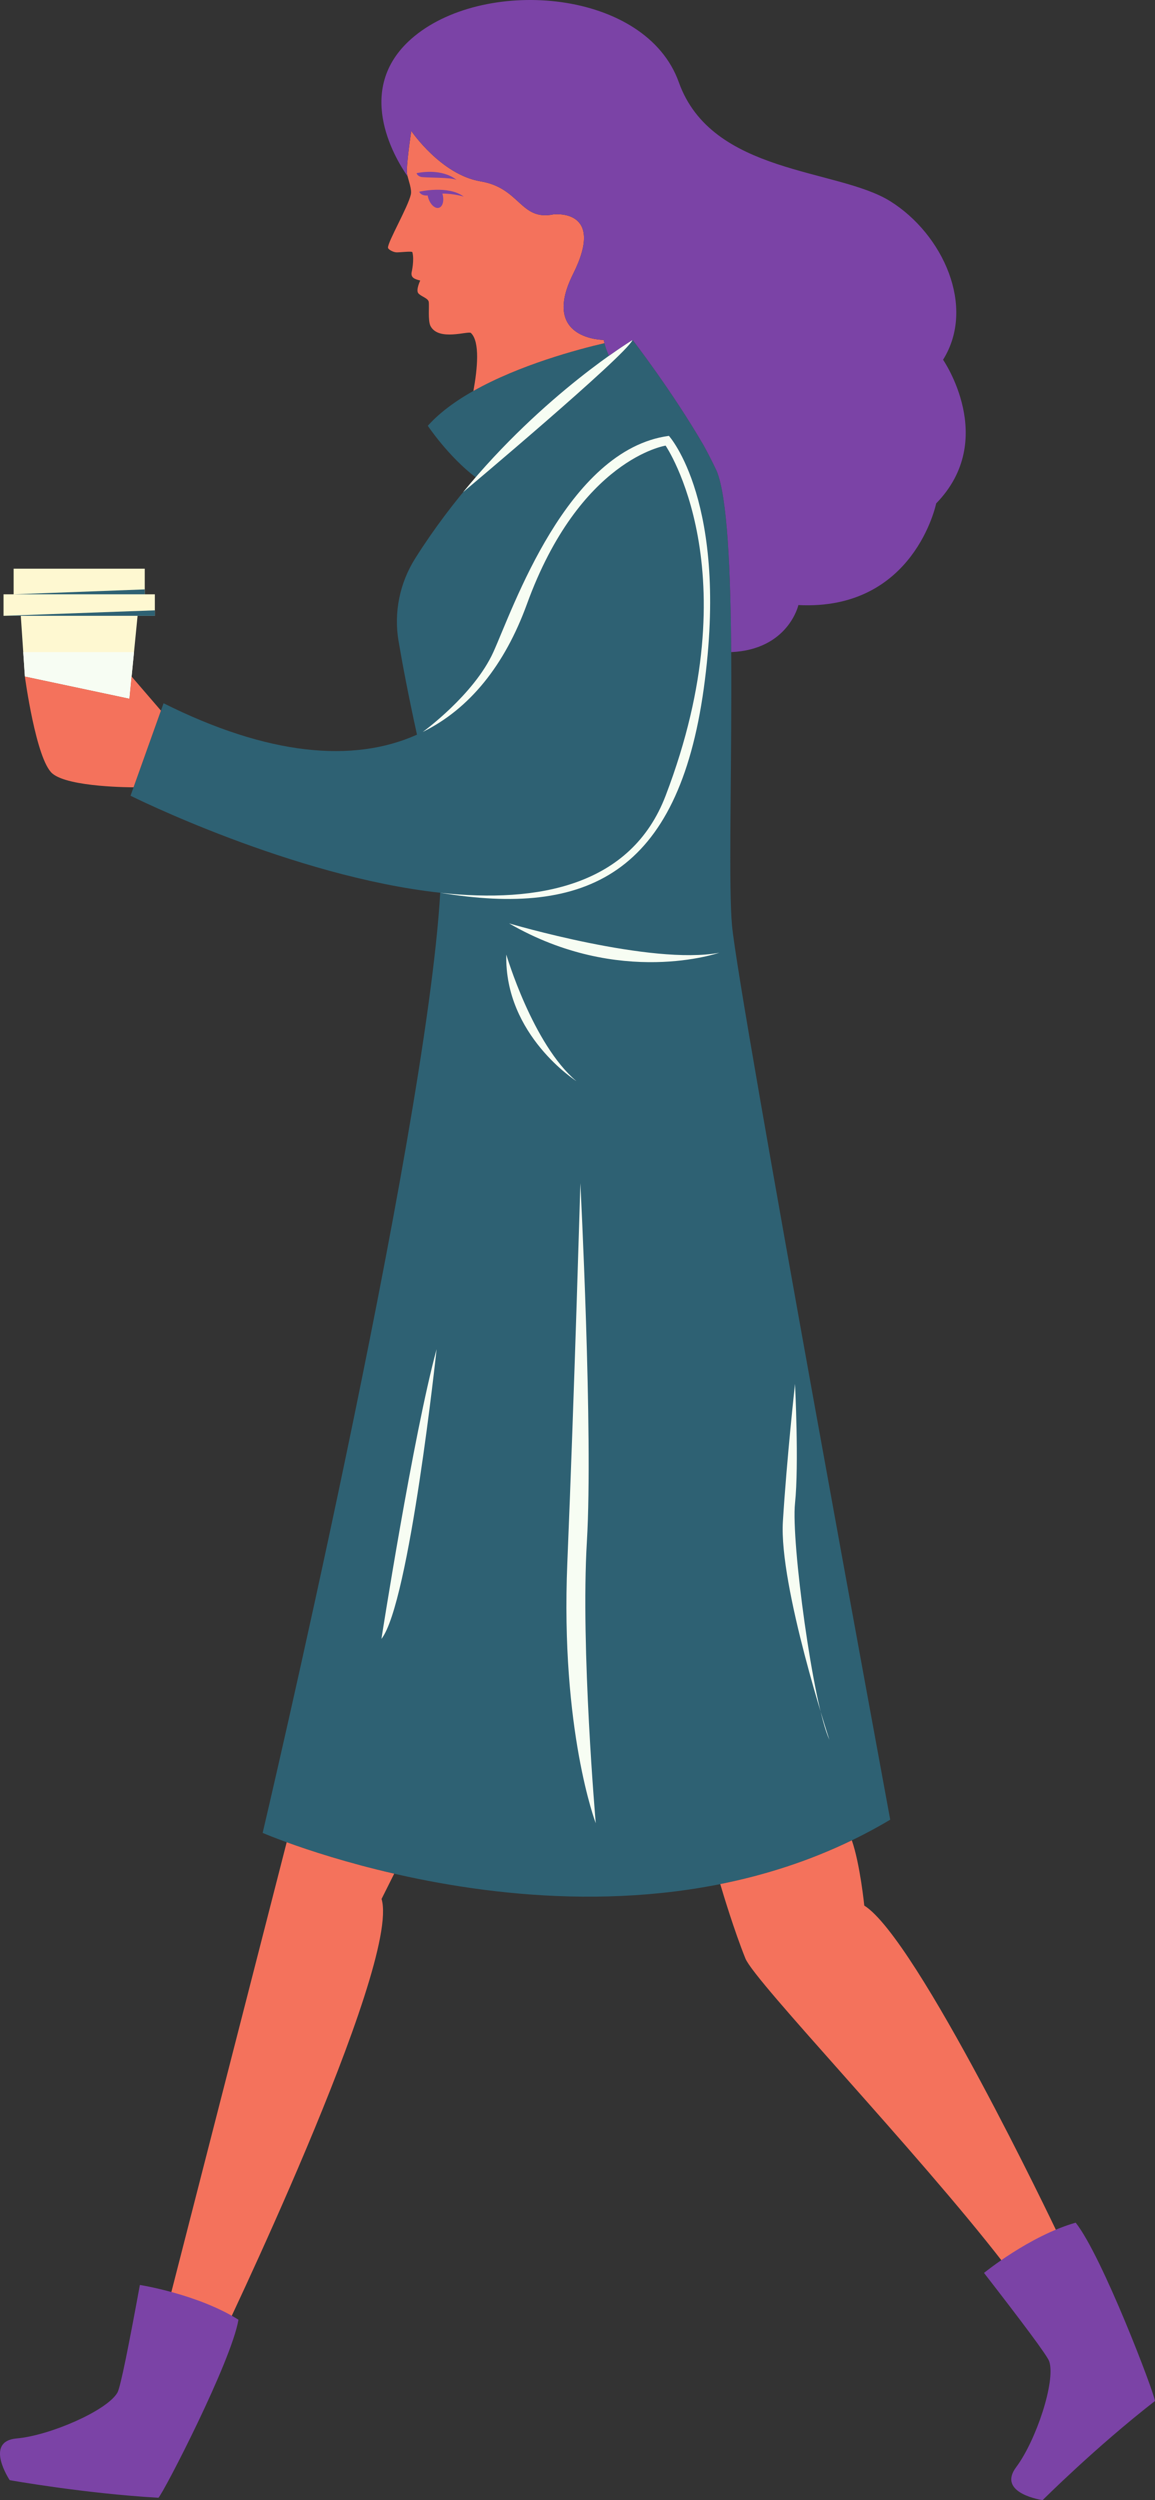 <?xml version="1.0" encoding="UTF-8" standalone="no"?><svg xmlns="http://www.w3.org/2000/svg" xmlns:xlink="http://www.w3.org/1999/xlink" fill="#000000" height="500" preserveAspectRatio="xMidYMid meet" version="1" viewBox="0.0 0.0 231.0 500.0" width="231" zoomAndPan="magnify"><rect x="0.0" y="0.0" width="231.0" height="500.0" fill="#333333" stroke="none"/><defs><clipPath id="a"><path d="M 0 0 L 230.988 0 L 230.988 500 L 0 500 Z M 0 0"/></clipPath></defs><g><g id="change1_1"><path d="M 30.969 118.855 L 30.969 123.156 L 27.516 123.156 L 25.883 139.738 L 4.977 135.301 L 4.16 123.156 L 0.707 123.156 L 0.707 118.855 L 2.727 118.855 L 2.727 113.73 L 28.949 113.73 L 28.949 118.855 L 30.969 118.855" fill="#fef8d1"/></g><g id="change2_1"><path d="M 28.949 117.875 L 2.727 118.855 L 28.949 118.855 Z M 30.969 122.062 L 0.707 123.156 L 30.969 123.156 Z M 178.043 363.922 C 122.555 396.949 52.531 366.562 52.531 366.562 C 52.531 366.562 85.172 228 88.047 178.543 C 58.461 175.312 26.109 159.141 26.109 159.141 L 32.715 140.645 C 53.531 151.055 70.582 152.676 83.398 146.926 C 81.656 139.008 80.477 132.734 79.711 128.215 C 78.734 122.465 79.945 116.57 83.062 111.641 C 86.836 105.664 90.965 100.266 95.129 95.461 C 89.648 91.285 85.562 85.156 85.562 85.156 C 96.129 73.266 123.875 67.98 123.875 67.98 L 124.52 69.27 C 125.789 68.422 126.516 67.98 126.516 67.98 C 126.516 67.98 134.445 78.227 140.758 89.121 C 141.633 90.723 142.492 92.402 143.32 94.156 C 148.383 106.176 145.086 170.57 146.402 185.074 C 147.723 199.609 178.043 363.922 178.043 363.922" fill="#2e6173"/></g><g id="change3_1"><path d="M 87.32 269.82 C 82.625 287.102 76.285 327.77 76.285 327.77 C 81.898 320.648 87.32 269.82 87.32 269.82 Z M 117.379 308.258 C 118.652 286.836 116.074 236.617 116.074 236.617 C 116.074 236.617 114.855 279.004 113.465 312.547 C 112.07 346.09 119.152 364.633 119.152 364.633 C 119.152 364.633 116.102 329.68 117.379 308.258 Z M 115.289 216.223 C 106.543 208.883 101.258 190.902 101.258 190.902 C 100.867 207.051 115.289 216.223 115.289 216.223 Z M 143.859 190.535 C 130.289 193.105 101.805 184.664 101.805 184.664 C 123.984 197.508 143.859 190.535 143.859 190.535 Z M 156.578 304.262 C 155.77 317.203 165.879 347.938 165.879 347.938 C 162.641 341.062 158.195 308.309 159.004 300.621 C 159.812 292.941 159.004 276.766 159.004 276.766 C 159.004 276.766 157.387 291.32 156.578 304.262 Z M 140.758 137.66 C 145.895 100.48 133.781 87.168 133.781 87.168 C 113.355 89.922 102.566 121.824 98.668 130.418 C 94.766 139.012 84.539 146.391 84.539 146.391 C 93.922 141.766 100.934 133.047 105.379 120.828 C 115.949 91.762 133.121 89.121 133.121 89.121 C 133.121 89.121 150.297 114.223 133.121 159.141 C 126.254 177.105 107.762 180.699 88.047 178.547 C 117.359 183.402 135.617 174.84 140.758 137.66 Z M 126.516 67.98 C 126.516 67.98 108.816 78.664 92.617 98.43 C 92.617 98.43 125.219 71.059 126.516 67.98 Z M 4.648 130.418 L 26.801 130.418 L 25.883 139.738 L 4.977 135.301 L 4.648 130.418" fill="#f7fdf3"/></g><g id="change4_1"><path d="M 32.188 142.117 L 26.32 135.301 L 25.883 139.738 L 4.977 135.301 C 4.977 135.301 7.195 151.887 10.465 154.688 C 13.734 157.492 26.711 157.453 26.711 157.453 Z M 78.84 374.719 C 69.379 372.547 61.871 370.078 57.34 368.43 L 31.395 469.613 L 43.285 469.613 C 43.285 469.613 80.277 392.984 76.312 379.773 Z M 211.168 445.922 C 211.168 445.922 183.426 387.699 172.855 381.098 C 172.855 381.098 172.023 372.809 170.367 368.051 C 161.742 372.23 152.871 375.031 144.051 376.797 C 144.617 378.727 146.801 385.984 149.074 391.664 C 150.93 396.305 183.293 430.09 200.598 452.438 C 200.598 452.438 203.242 463.008 211.168 460.363 C 219.094 457.723 211.168 445.922 211.168 445.922 Z M 85.75 60.379 C 85.629 59.605 84.105 59.27 83.633 58.609 C 83.16 57.949 84.047 56.102 84.047 56.102 C 82.93 55.828 82.145 55.535 82.32 54.48 C 82.336 54.402 82.902 51.969 82.469 50.43 C 82.398 50.184 79.953 50.496 79.281 50.469 C 78.609 50.441 77.594 49.867 77.594 49.523 C 77.594 48.285 81.605 41.402 82.168 38.898 C 82.402 37.852 81.707 36.156 81.422 34.863 C 81.137 33.566 82.258 26.199 82.258 26.199 C 82.258 26.199 88.203 34.953 96.129 36.273 C 104.059 37.594 104.059 44.199 110.664 42.879 C 110.664 42.879 121.23 41.559 114.629 54.77 C 108.02 67.98 120.727 67.98 120.727 67.98 L 120.73 67.98 C 120.789 68.211 120.844 68.426 120.898 68.629 C 115.531 69.879 103.914 72.977 94.68 78.188 C 95.496 73.73 96.016 68.32 94.18 66.59 C 93.688 66.121 87.73 68.297 86.105 65.211 C 85.551 64.16 85.871 61.145 85.75 60.379" fill="#f4725c"/></g><g clip-path="url(#a)" id="change5_1"><path d="M 83.316 34.629 C 83.316 34.629 83.41 35.137 84.148 35.367 C 84.883 35.598 90.453 35.41 91.328 36.012 C 91.328 36.012 88.84 33.57 83.316 34.629 Z M 92.746 39.324 C 89.641 36.977 83.84 38.344 83.84 38.344 C 84.23 39.125 85.152 39.129 85.535 39.094 C 85.562 39.254 85.602 39.418 85.652 39.586 C 86.051 40.906 87.008 41.789 87.789 41.555 C 88.57 41.32 88.883 40.055 88.48 38.73 C 88.48 38.727 88.477 38.723 88.477 38.719 C 90.828 38.703 92.746 39.324 92.746 39.324 Z M 27.977 456.969 C 25.812 468.754 24.109 477.406 23.492 478.488 C 21.422 482.117 9.918 487.094 3.336 487.664 C -3.242 488.234 1.938 496.008 1.938 496.008 C 1.938 496.008 16.859 498.68 31.684 499.527 C 32.668 498.645 46.293 472.266 47.691 463.922 C 39.555 458.793 27.977 456.969 27.977 456.969 Z M 196.801 454.562 C 204.141 464.035 209.453 471.074 209.848 472.258 C 211.168 476.219 207.203 488.109 203.242 493.395 C 199.277 498.68 208.527 500 208.527 500 C 208.527 500 219.094 489.43 230.984 480.184 C 230.984 478.859 220.418 451.117 215.133 444.512 C 205.883 447.152 196.801 454.562 196.801 454.562 Z M 187.234 100.68 C 187.234 100.68 182.867 122.176 159.68 121.008 C 159.68 121.008 157.676 129.906 146.242 130.418 C 146.121 114.078 145.488 99.309 143.32 94.156 C 142.492 92.402 141.633 90.723 140.758 89.121 C 134.445 78.227 126.516 67.98 126.516 67.98 C 126.516 67.98 124.738 69.059 121.812 71.141 C 121.637 70.812 121.199 69.879 120.73 67.98 L 120.727 67.98 C 120.727 67.98 108.02 67.98 114.629 54.77 C 121.23 41.559 110.664 42.879 110.664 42.879 C 104.059 44.199 104.059 37.594 96.129 36.273 C 88.203 34.953 82.258 26.199 82.258 26.199 C 82.258 26.199 81.137 33.566 81.422 34.863 C 81.453 35 81.488 35.141 81.527 35.285 C 78.867 31.469 70.465 17.398 82.918 7.211 C 97.453 -4.684 129.16 -2.039 135.766 16.457 C 142.371 34.953 167.473 33.633 178.043 40.238 C 188.613 46.844 195.219 61.375 188.613 71.945 C 188.613 71.945 199.672 87.91 187.234 100.68" fill="#7b43a6"/></g></g></svg>